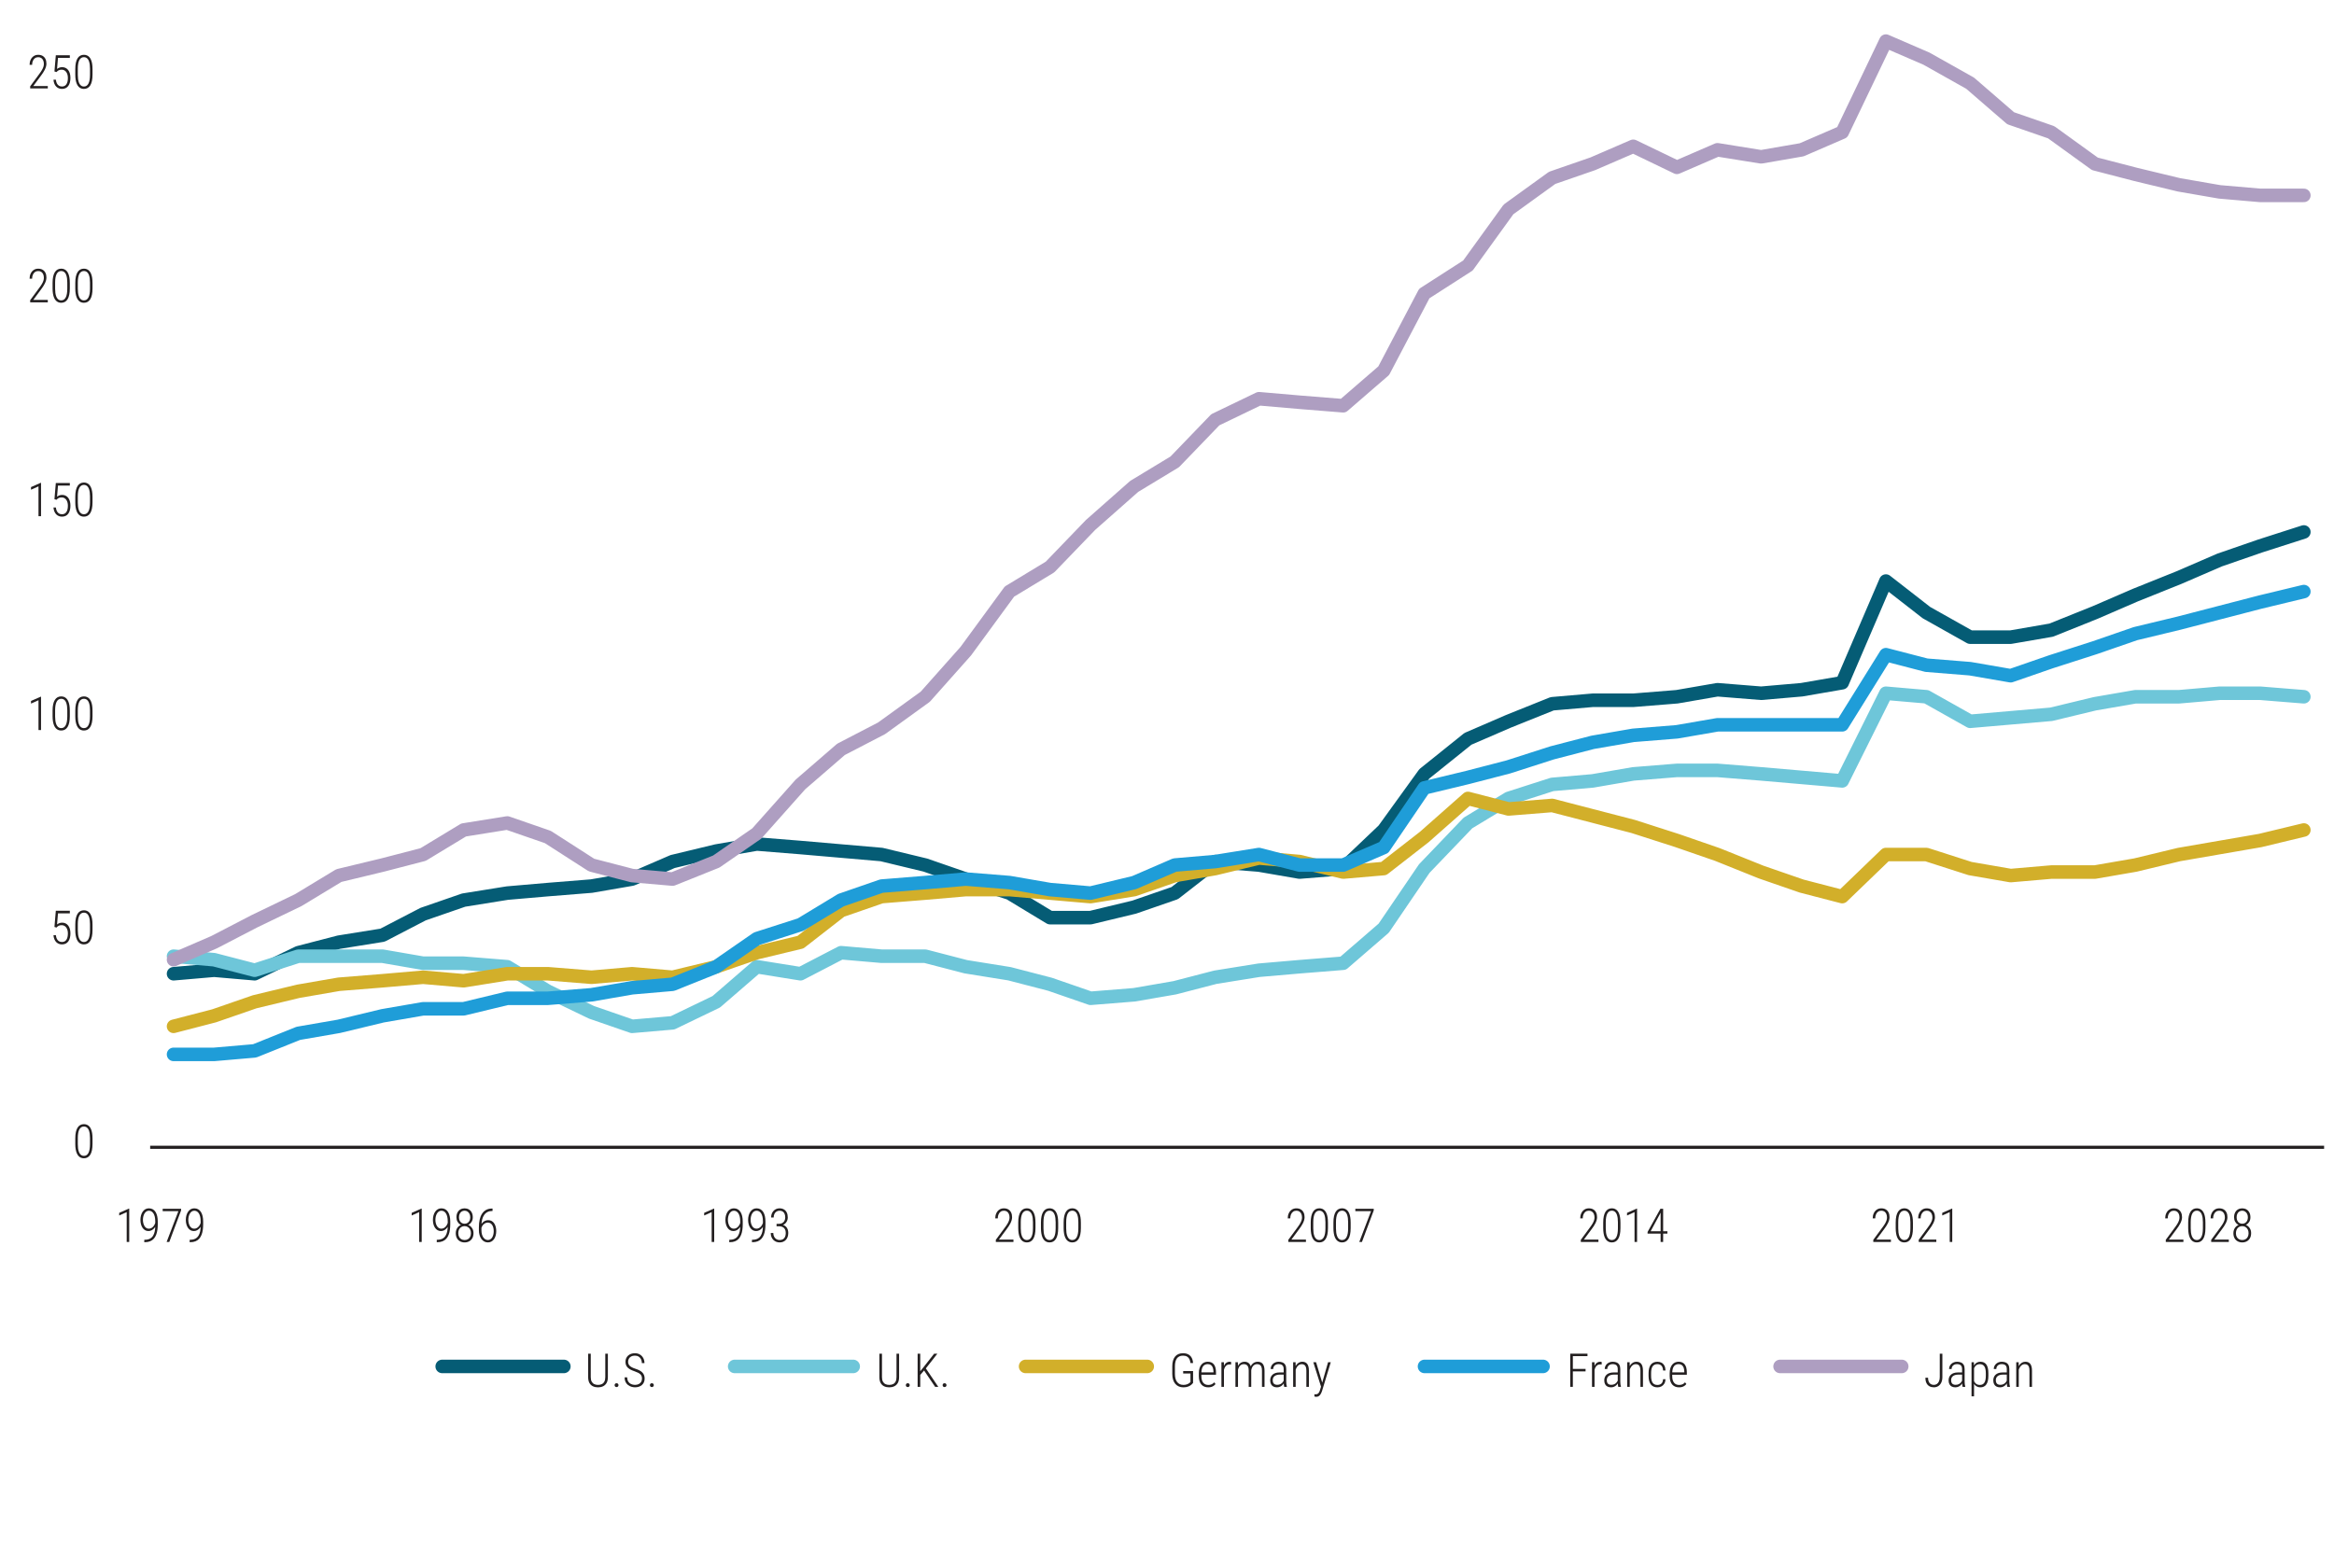 <?xml version="1.0" encoding="UTF-8"?> <svg xmlns="http://www.w3.org/2000/svg" id="Layer_1" width="10.417in" height="7in" version="1.1" viewBox="0 0 750 504"><line x1="48.242" y1="368.784" x2="746.835" y2="368.784" fill="none" stroke="#231f20" stroke-miterlimit="10"></line><polyline points="55.759 312.997 68.789 311.87 81.818 312.997 95.85 306.235 108.88 302.854 122.912 300.6 135.942 293.838 148.971 289.33 163.003 287.076 176.033 285.949 190.065 284.822 203.095 282.568 216.125 276.933 230.157 273.552 243.186 271.298 257.218 272.425 270.248 273.552 283.278 274.679 297.31 278.06 310.339 282.568 324.371 287.076 337.401 294.965 350.431 294.965 364.463 291.584 377.492 287.076 390.522 276.933 404.554 278.06 417.584 280.314 431.616 279.187 444.646 266.79 457.675 248.758 471.707 237.488 484.737 231.853 498.769 226.218 511.799 225.091 524.828 225.091 538.86 223.964 551.89 221.71 565.922 222.837 578.952 221.71 591.981 219.456 606.013 186.773 619.043 196.916 633.075 204.805 646.105 204.805 659.135 202.551 673.167 196.916 686.196 191.281 700.228 185.646 713.258 180.011 726.288 175.503 740.32 170.995" fill="none" stroke="#055c75" stroke-linecap="round" stroke-linejoin="round" stroke-width="4.352"></polyline><polyline points="55.759 307.362 68.789 308.489 81.818 311.87 95.85 307.362 108.88 307.362 122.912 307.362 135.942 309.616 148.971 309.616 163.003 310.743 176.033 318.632 190.065 325.395 203.095 329.903 216.125 328.776 230.157 322.014 243.186 310.743 257.218 312.997 270.248 306.235 283.278 307.362 297.31 307.362 310.339 310.743 324.371 312.997 337.401 316.378 350.431 320.887 364.463 319.76 377.492 317.505 390.522 314.124 404.554 311.87 417.584 310.743 431.616 309.616 444.646 298.346 457.675 279.187 471.707 264.536 484.737 256.647 498.769 252.139 511.799 251.012 524.828 248.758 538.86 247.631 551.89 247.631 565.922 248.758 578.952 249.885 591.981 251.012 606.013 222.837 619.043 223.964 633.075 231.853 646.105 230.726 659.135 229.599 673.167 226.218 686.196 223.964 700.228 223.964 713.258 222.837 726.288 222.837 740.32 223.964" fill="none" stroke="#6ec6d9" stroke-linecap="round" stroke-linejoin="round" stroke-width="4.352"></polyline><polyline points="55.759 329.903 68.789 326.522 81.818 322.014 95.85 318.632 108.88 316.378 122.912 315.251 135.942 314.124 148.971 315.251 163.003 312.997 176.033 312.997 190.065 314.124 203.095 312.997 216.125 314.124 230.157 310.743 243.186 306.235 257.218 302.854 270.248 292.711 283.278 288.203 297.31 287.076 310.339 285.949 324.371 285.949 337.401 287.076 350.431 288.203 364.463 285.949 377.492 281.441 390.522 279.187 404.554 275.806 417.584 276.933 431.616 280.314 444.646 279.187 457.675 269.044 471.707 256.647 484.737 260.028 498.769 258.901 511.799 262.282 524.828 265.663 538.86 270.171 551.89 274.679 565.922 280.314 578.952 284.822 591.981 288.203 606.013 274.679 619.043 274.679 633.075 279.187 646.105 281.441 659.135 280.314 673.167 280.314 686.196 278.06 700.228 274.679 713.258 272.425 726.288 270.171 740.32 266.79" fill="none" stroke="#d2af2a" stroke-linecap="round" stroke-linejoin="round" stroke-width="4.352"></polyline><polyline points="55.759 338.919 68.789 338.919 81.818 337.792 95.85 332.157 108.88 329.903 122.912 326.522 135.942 324.268 148.971 324.268 163.003 320.887 176.033 320.887 190.065 319.76 203.095 317.505 216.125 316.378 230.157 310.743 243.186 301.727 257.218 297.219 270.248 289.33 283.278 284.822 297.31 283.695 310.339 282.568 324.371 283.695 337.401 285.949 350.431 287.076 364.463 283.695 377.492 278.06 390.522 276.933 404.554 274.679 417.584 278.06 431.616 278.06 444.646 272.425 457.675 253.266 471.707 249.885 484.737 246.504 498.769 241.996 511.799 238.615 524.828 236.361 538.86 235.234 551.89 232.98 565.922 232.98 578.952 232.98 591.981 232.98 606.013 210.44 619.043 213.821 633.075 214.948 646.105 217.202 659.135 212.694 673.167 208.186 686.196 203.678 700.228 200.297 713.258 196.916 726.288 193.535 740.32 190.154" fill="none" stroke="#1f9dd8" stroke-linecap="round" stroke-linejoin="round" stroke-width="4.352"></polyline><polyline points="55.759 308.489 68.789 302.854 81.818 296.092 95.85 289.33 108.88 281.441 122.912 278.06 135.942 274.679 148.971 266.79 163.003 264.536 176.033 269.044 190.065 278.06 203.095 281.441 216.125 282.568 230.157 276.933 243.186 267.917 257.218 252.139 270.248 240.869 283.278 234.107 297.31 223.964 310.339 209.313 324.371 190.154 337.401 182.265 350.431 168.741 364.463 156.344 377.492 148.455 390.522 134.931 404.554 128.169 417.584 129.296 431.616 130.423 444.646 119.153 457.675 94.359 471.707 85.343 484.737 67.311 498.769 57.168 511.799 52.66 524.828 47.025 538.86 53.787 551.89 48.152 565.922 50.406 578.952 48.152 591.981 42.517 606.013 13.215 619.043 18.85 633.075 26.739 646.105 38.009 659.135 42.517 673.167 52.66 686.196 56.041 700.228 59.422 713.258 61.676 726.288 62.803 740.32 62.803" fill="none" stroke="#ae9ec1" stroke-linecap="round" stroke-linejoin="round" stroke-width="4.352"></polyline><path d="M29.717,365.917v1.787c0,.791-.062,1.477-.187,2.055-.125.579-.306,1.057-.542,1.432-.237.377-.526.657-.868.843s-.73.278-1.165.278c-.342,0-.656-.059-.944-.176s-.546-.297-.772-.538c-.228-.242-.419-.546-.575-.912s-.276-.796-.358-1.289c-.084-.493-.125-1.057-.125-1.692v-1.787c0-.791.063-1.472.19-2.043s.31-1.044.55-1.417c.238-.374.529-.652.871-.835.342-.184.728-.275,1.157-.275.347,0,.664.059.952.176s.544.295.77.531c.224.237.414.536.57.897s.275.787.355,1.278c.081.49.121,1.054.121,1.688ZM28.905,367.814v-2.015c0-.482-.027-.921-.081-1.314-.054-.393-.132-.737-.234-1.032-.103-.296-.233-.543-.392-.743-.159-.2-.342-.351-.55-.451-.207-.1-.44-.15-.699-.15-.322,0-.605.079-.85.234-.244.157-.448.39-.611.7-.164.31-.287.695-.37,1.157-.083.461-.125.995-.125,1.6v2.015c0,.479.027.914.081,1.308.054.393.133.739.238,1.04.104.3.237.554.399.762.16.207.344.362.549.465s.437.153.695.153c.327,0,.613-.081.857-.245.244-.163.447-.403.607-.722.162-.316.282-.706.363-1.168.08-.461.121-.992.121-1.593Z" fill="#231f20"></path><g><path d="M18.137,298.153l-.651-.198.439-5.2h4.505v.828h-3.809l-.301,3.574c.151-.137.371-.268.659-.393.288-.124.615-.187.981-.187.405,0,.771.078,1.095.234.325.156.604.384.839.681.234.299.414.661.538,1.088.125.428.187.907.187,1.439,0,.513-.054.984-.16,1.414-.108.43-.271.804-.491,1.124-.22.319-.501.567-.843.743s-.746.264-1.215.264c-.357,0-.691-.06-1.004-.18-.312-.119-.592-.303-.839-.549-.246-.247-.448-.556-.604-.927s-.254-.803-.293-1.296h.777c.048.474.157.872.325,1.197.169.324.39.57.663.736s.598.248.975.248c.307,0,.579-.06.816-.179.236-.12.436-.299.597-.538s.282-.53.362-.872c.081-.342.121-.732.121-1.172,0-.376-.044-.724-.132-1.044-.088-.319-.218-.599-.388-.838-.172-.239-.38-.427-.627-.561-.246-.135-.531-.201-.854-.201-.42,0-.75.068-.992.205-.241.137-.468.322-.678.557Z" fill="#231f20"></path><path d="M29.717,297.171v1.787c0,.791-.062,1.477-.187,2.055-.125.579-.306,1.057-.542,1.432-.237.377-.526.657-.868.843s-.73.278-1.165.278c-.342,0-.656-.059-.944-.176s-.546-.297-.772-.538c-.228-.242-.419-.546-.575-.912s-.276-.796-.358-1.289c-.084-.493-.125-1.057-.125-1.692v-1.787c0-.791.063-1.472.19-2.043s.31-1.044.55-1.417c.238-.374.529-.652.871-.835.342-.184.728-.275,1.157-.275.347,0,.664.059.952.176s.544.295.77.531c.224.237.414.536.57.897s.275.787.355,1.278c.081.49.121,1.054.121,1.688ZM28.905,299.068v-2.015c0-.482-.027-.921-.081-1.314-.054-.393-.132-.737-.234-1.032-.103-.296-.233-.543-.392-.743-.159-.2-.342-.351-.55-.451-.207-.1-.44-.15-.699-.15-.322,0-.605.079-.85.234-.244.157-.448.39-.611.7-.164.31-.287.695-.37,1.157-.083.461-.125.995-.125,1.6v2.015c0,.479.027.914.081,1.308.054.393.133.739.238,1.04.104.3.237.554.399.762.16.207.344.362.549.465s.437.153.695.153c.327,0,.613-.081.857-.245.244-.163.447-.403.607-.722.162-.316.282-.706.363-1.168.08-.461.121-.992.121-1.593Z" fill="#231f20"></path></g><g><path d="M13.172,223.955v10.715h-.813v-9.588l-2.409,1.077v-.843l3.083-1.361h.14Z" fill="#231f20"></path><path d="M22.422,228.422v1.787c0,.791-.062,1.477-.187,2.055-.125.579-.306,1.057-.542,1.432-.237.377-.526.657-.868.843s-.73.278-1.165.278c-.342,0-.656-.059-.944-.176s-.546-.297-.772-.538c-.228-.242-.419-.546-.575-.912s-.276-.796-.358-1.289c-.084-.493-.125-1.057-.125-1.692v-1.787c0-.791.063-1.472.19-2.043s.31-1.044.55-1.417c.238-.374.529-.652.871-.835.342-.184.728-.275,1.157-.275.347,0,.664.059.952.176s.544.295.77.531c.224.237.414.536.57.897s.275.787.355,1.278c.081.49.121,1.054.121,1.688ZM21.61,230.319v-2.015c0-.482-.027-.921-.081-1.314-.054-.393-.132-.737-.234-1.032-.103-.296-.233-.543-.392-.743-.159-.2-.342-.351-.55-.451-.207-.1-.44-.15-.699-.15-.322,0-.605.079-.85.234-.244.157-.448.39-.611.7-.164.31-.287.695-.37,1.157-.083.461-.125.995-.125,1.6v2.015c0,.479.027.914.081,1.308.054.393.133.739.238,1.04.104.3.237.554.399.762.16.207.344.362.549.465s.437.153.695.153c.327,0,.613-.081.857-.245.244-.163.447-.403.607-.722.162-.316.282-.706.363-1.168.08-.461.121-.992.121-1.593Z" fill="#231f20"></path><path d="M29.717,228.422v1.787c0,.791-.062,1.477-.187,2.055-.125.579-.306,1.057-.542,1.432-.237.377-.526.657-.868.843s-.73.278-1.165.278c-.342,0-.656-.059-.944-.176s-.546-.297-.772-.538c-.228-.242-.419-.546-.575-.912s-.276-.796-.358-1.289c-.084-.493-.125-1.057-.125-1.692v-1.787c0-.791.063-1.472.19-2.043s.31-1.044.55-1.417c.238-.374.529-.652.871-.835.342-.184.728-.275,1.157-.275.347,0,.664.059.952.176s.544.295.77.531c.224.237.414.536.57.897s.275.787.355,1.278c.081.49.121,1.054.121,1.688ZM28.905,230.319v-2.015c0-.482-.027-.921-.081-1.314-.054-.393-.132-.737-.234-1.032-.103-.296-.233-.543-.392-.743-.159-.2-.342-.351-.55-.451-.207-.1-.44-.15-.699-.15-.322,0-.605.079-.85.234-.244.157-.448.39-.611.7-.164.31-.287.695-.37,1.157-.083.461-.125.995-.125,1.6v2.015c0,.479.027.914.081,1.308.054.393.133.739.238,1.04.104.3.237.554.399.762.16.207.344.362.549.465s.437.153.695.153c.327,0,.613-.081.857-.245.244-.163.447-.403.607-.722.162-.316.282-.706.363-1.168.08-.461.121-.992.121-1.593Z" fill="#231f20"></path></g><g><path d="M13.172,155.208v10.715h-.813v-9.588l-2.409,1.077v-.843l3.083-1.361h.14Z" fill="#231f20"></path><path d="M18.137,160.657l-.651-.198.439-5.2h4.505v.828h-3.809l-.301,3.574c.151-.137.371-.268.659-.393.288-.124.615-.187.981-.187.405,0,.771.078,1.095.234.325.156.604.384.839.681.234.299.414.661.538,1.088.125.428.187.907.187,1.439,0,.513-.054.984-.16,1.414-.108.43-.271.804-.491,1.124-.22.319-.501.567-.843.743s-.746.264-1.215.264c-.357,0-.691-.06-1.004-.18-.312-.119-.592-.303-.839-.549-.246-.247-.448-.556-.604-.927s-.254-.803-.293-1.296h.777c.048.474.157.872.325,1.197.169.324.39.57.663.736s.598.248.975.248c.307,0,.579-.06.816-.179.236-.12.436-.299.597-.538s.282-.53.362-.872c.081-.342.121-.732.121-1.172,0-.376-.044-.724-.132-1.044-.088-.319-.218-.599-.388-.838-.172-.239-.38-.427-.627-.561-.246-.135-.531-.201-.854-.201-.42,0-.75.068-.992.205-.241.137-.468.322-.678.557Z" fill="#231f20"></path><path d="M29.717,159.675v1.787c0,.791-.062,1.477-.187,2.055-.125.579-.306,1.057-.542,1.432-.237.377-.526.657-.868.843s-.73.278-1.165.278c-.342,0-.656-.059-.944-.176s-.546-.297-.772-.538c-.228-.242-.419-.546-.575-.912s-.276-.796-.358-1.289c-.084-.493-.125-1.057-.125-1.692v-1.787c0-.791.063-1.472.19-2.043s.31-1.044.55-1.417c.238-.374.529-.652.871-.835.342-.184.728-.275,1.157-.275.347,0,.664.059.952.176s.544.295.77.531c.224.237.414.536.57.897s.275.787.355,1.278c.081.49.121,1.054.121,1.688ZM28.905,161.572v-2.015c0-.482-.027-.921-.081-1.314-.054-.393-.132-.737-.234-1.032-.103-.296-.233-.543-.392-.743-.159-.2-.342-.351-.55-.451-.207-.1-.44-.15-.699-.15-.322,0-.605.079-.85.234-.244.157-.448.39-.611.7-.164.31-.287.695-.37,1.157-.083.461-.125.995-.125,1.6v2.015c0,.479.027.914.081,1.308.054.393.133.739.238,1.04.104.3.237.554.399.762.16.207.344.362.549.465s.437.153.695.153c.327,0,.613-.081.857-.245.244-.163.447-.403.607-.722.162-.316.282-.706.363-1.168.08-.461.121-.992.121-1.593Z" fill="#231f20"></path></g><g><path d="M15.347,96.406v.77h-5.661v-.688l2.93-3.97c.365-.488.656-.92.871-1.297.215-.375.368-.716.461-1.021.093-.305.14-.604.14-.896,0-.426-.069-.801-.209-1.129-.139-.326-.343-.583-.611-.769s-.599-.278-.989-.278c-.41,0-.762.106-1.055.318-.293.213-.519.503-.677.872-.159.368-.238.792-.238,1.271h-.813c0-.591.11-1.129.33-1.615.22-.485.537-.875.952-1.168s.915-.439,1.501-.439c.543,0,1.01.113,1.403.341.393.227.695.554.908.981.212.427.318.938.318,1.534,0,.317-.048.639-.143.963-.096.325-.225.651-.389.978-.163.328-.351.648-.56.964-.211.314-.431.626-.66.934l-2.482,3.347h4.673Z" fill="#231f20"></path><path d="M22.422,90.928v1.787c0,.791-.062,1.477-.187,2.055-.125.579-.306,1.057-.542,1.432-.237.377-.526.657-.868.843s-.73.278-1.165.278c-.342,0-.656-.059-.944-.176s-.546-.297-.772-.538c-.228-.242-.419-.546-.575-.912s-.276-.796-.358-1.289c-.084-.493-.125-1.057-.125-1.692v-1.787c0-.791.063-1.472.19-2.043s.31-1.044.55-1.417c.238-.374.529-.652.871-.835.342-.184.728-.275,1.157-.275.347,0,.664.059.952.176s.544.295.77.531c.224.237.414.536.57.897s.275.787.355,1.278c.081.49.121,1.054.121,1.688ZM21.61,92.825v-2.015c0-.482-.027-.921-.081-1.314-.054-.393-.132-.737-.234-1.032-.103-.296-.233-.543-.392-.743-.159-.2-.342-.351-.55-.451-.207-.1-.44-.15-.699-.15-.322,0-.605.079-.85.234-.244.157-.448.39-.611.7-.164.31-.287.695-.37,1.157-.083.461-.125.995-.125,1.6v2.015c0,.479.027.914.081,1.308.054.393.133.739.238,1.04.104.3.237.554.399.762.16.207.344.362.549.465s.437.153.695.153c.327,0,.613-.081.857-.245.244-.163.447-.403.607-.722.162-.316.282-.706.363-1.168.08-.461.121-.992.121-1.593Z" fill="#231f20"></path><path d="M29.717,90.928v1.787c0,.791-.062,1.477-.187,2.055-.125.579-.306,1.057-.542,1.432-.237.377-.526.657-.868.843s-.73.278-1.165.278c-.342,0-.656-.059-.944-.176s-.546-.297-.772-.538c-.228-.242-.419-.546-.575-.912s-.276-.796-.358-1.289c-.084-.493-.125-1.057-.125-1.692v-1.787c0-.791.063-1.472.19-2.043s.31-1.044.55-1.417c.238-.374.529-.652.871-.835.342-.184.728-.275,1.157-.275.347,0,.664.059.952.176s.544.295.77.531c.224.237.414.536.57.897s.275.787.355,1.278c.081.49.121,1.054.121,1.688ZM28.905,92.825v-2.015c0-.482-.027-.921-.081-1.314-.054-.393-.132-.737-.234-1.032-.103-.296-.233-.543-.392-.743-.159-.2-.342-.351-.55-.451-.207-.1-.44-.15-.699-.15-.322,0-.605.079-.85.234-.244.157-.448.39-.611.7-.164.31-.287.695-.37,1.157-.083.461-.125.995-.125,1.6v2.015c0,.479.027.914.081,1.308.054.393.133.739.238,1.04.104.3.237.554.399.762.16.207.344.362.549.465s.437.153.695.153c.327,0,.613-.081.857-.245.244-.163.447-.403.607-.722.162-.316.282-.706.363-1.168.08-.461.121-.992.121-1.593Z" fill="#231f20"></path></g><g><path d="M15.347,27.661v.77h-5.661v-.688l2.93-3.97c.365-.488.656-.92.871-1.297.215-.375.368-.716.461-1.021.093-.305.14-.604.14-.896,0-.426-.069-.801-.209-1.129-.139-.326-.343-.583-.611-.769s-.599-.278-.989-.278c-.41,0-.762.106-1.055.318-.293.213-.519.503-.677.872-.159.368-.238.792-.238,1.271h-.813c0-.591.11-1.129.33-1.615.22-.485.537-.875.952-1.168s.915-.439,1.501-.439c.543,0,1.01.113,1.403.341.393.227.695.554.908.981.212.427.318.938.318,1.534,0,.317-.048.639-.143.963-.096.325-.225.651-.389.978-.163.328-.351.648-.56.964-.211.314-.431.626-.66.934l-2.482,3.347h4.673Z" fill="#231f20"></path><path d="M18.137,23.165l-.651-.198.439-5.2h4.505v.828h-3.809l-.301,3.574c.151-.137.371-.268.659-.393.288-.124.615-.187.981-.187.405,0,.771.078,1.095.234.325.156.604.384.839.681.234.299.414.661.538,1.088.125.428.187.907.187,1.439,0,.513-.054.984-.16,1.414-.108.43-.271.804-.491,1.124-.22.319-.501.567-.843.743s-.746.264-1.215.264c-.357,0-.691-.06-1.004-.18-.312-.119-.592-.303-.839-.549-.246-.247-.448-.556-.604-.927s-.254-.803-.293-1.296h.777c.048.474.157.872.325,1.197.169.324.39.57.663.736s.598.248.975.248c.307,0,.579-.06.816-.179.236-.12.436-.299.597-.538s.282-.53.362-.872c.081-.342.121-.732.121-1.172,0-.376-.044-.724-.132-1.044-.088-.319-.218-.599-.388-.838-.172-.239-.38-.427-.627-.561-.246-.135-.531-.201-.854-.201-.42,0-.75.068-.992.205-.241.137-.468.322-.678.557Z" fill="#231f20"></path><path d="M29.717,22.183v1.787c0,.791-.062,1.477-.187,2.055-.125.579-.306,1.057-.542,1.432-.237.377-.526.657-.868.843s-.73.278-1.165.278c-.342,0-.656-.059-.944-.176s-.546-.297-.772-.538c-.228-.242-.419-.546-.575-.912s-.276-.796-.358-1.289c-.084-.493-.125-1.057-.125-1.692v-1.787c0-.791.063-1.472.19-2.043s.31-1.044.55-1.417c.238-.374.529-.652.871-.835.342-.184.728-.275,1.157-.275.347,0,.664.059.952.176s.544.295.77.531c.224.237.414.536.57.897s.275.787.355,1.278c.081.49.121,1.054.121,1.688ZM28.905,24.08v-2.015c0-.482-.027-.921-.081-1.314-.054-.393-.132-.737-.234-1.032-.103-.296-.233-.543-.392-.743-.159-.2-.342-.351-.55-.451-.207-.1-.44-.15-.699-.15-.322,0-.605.079-.85.234-.244.157-.448.39-.611.7-.164.31-.287.695-.37,1.157-.083.461-.125.995-.125,1.6v2.015c0,.479.027.914.081,1.308.054.393.133.739.238,1.04.104.3.237.554.399.762.16.207.344.362.549.465s.437.153.695.153c.327,0,.613-.081.857-.245.244-.163.447-.403.607-.722.162-.316.282-.706.363-1.168.08-.461.121-.992.121-1.593Z" fill="#231f20"></path></g><g><path d="M41.513,388.5v10.715h-.813v-9.588l-2.409,1.077v-.843l3.083-1.361h.14Z" fill="#231f20"></path><path d="M46.361,398.504h.146c.649,0,1.191-.11,1.627-.333.434-.222.778-.535,1.032-.94s.436-.878.546-1.418c.109-.539.164-1.121.164-1.746v-1.494c0-.557-.05-1.048-.149-1.473-.101-.425-.242-.78-.425-1.065-.184-.286-.398-.501-.645-.645-.247-.145-.517-.216-.81-.216-.303,0-.574.078-.813.234s-.441.371-.607.645-.293.586-.381.938-.132.723-.132,1.113c0,.356.041.705.124,1.047s.203.647.359.916.352.481.586.641c.234.158.506.238.812.238.332,0,.632-.08.897-.238.267-.159.496-.367.688-.627.193-.258.342-.536.447-.834.104-.298.162-.591.172-.879l.402-.008c0,.444-.068.869-.205,1.274s-.328.763-.574,1.073c-.247.31-.535.554-.864.732-.33.178-.688.268-1.073.268-.425,0-.797-.1-1.117-.297-.319-.198-.588-.464-.806-.799-.217-.334-.38-.716-.487-1.146-.107-.429-.16-.873-.16-1.332,0-.514.061-.993.183-1.439.122-.447.299-.843.531-1.187.231-.345.517-.614.853-.81.338-.195.721-.293,1.15-.293.488,0,.912.105,1.271.314.359.211.655.506.89.887s.409.83.524,1.348c.114.518.172,1.087.172,1.707v.834c0,.626-.039,1.228-.117,1.806-.078.579-.21,1.111-.396,1.597-.186.486-.438.908-.758,1.268-.32.358-.72.636-1.197.831-.479.195-1.051.293-1.715.293h-.153l.007-.784Z" fill="#231f20"></path><path d="M58.183,388.551v.513l-3.795,10.151h-.856l3.779-9.902h-5.046v-.762h5.918Z" fill="#231f20"></path><path d="M60.95,398.504h.146c.649,0,1.191-.11,1.627-.333.434-.222.778-.535,1.032-.94s.436-.878.546-1.418c.109-.539.164-1.121.164-1.746v-1.494c0-.557-.05-1.048-.149-1.473-.101-.425-.242-.78-.425-1.065-.184-.286-.398-.501-.645-.645-.247-.145-.517-.216-.81-.216-.303,0-.574.078-.813.234s-.441.371-.607.645-.293.586-.381.938-.132.723-.132,1.113c0,.356.041.705.124,1.047s.203.647.359.916.352.481.586.641c.234.158.506.238.812.238.332,0,.632-.08.897-.238.267-.159.496-.367.688-.627.193-.258.342-.536.447-.834.104-.298.162-.591.172-.879l.402-.008c0,.444-.068.869-.205,1.274s-.328.763-.574,1.073c-.247.31-.535.554-.864.732-.33.178-.688.268-1.073.268-.425,0-.797-.1-1.117-.297-.319-.198-.588-.464-.806-.799-.217-.334-.38-.716-.487-1.146-.107-.429-.16-.873-.16-1.332,0-.514.061-.993.183-1.439.122-.447.299-.843.531-1.187.231-.345.517-.614.853-.81.338-.195.721-.293,1.15-.293.488,0,.912.105,1.271.314.359.211.655.506.89.887s.409.83.524,1.348c.114.518.172,1.087.172,1.707v.834c0,.626-.039,1.228-.117,1.806-.078.579-.21,1.111-.396,1.597-.186.486-.438.908-.758,1.268-.32.358-.72.636-1.197.831-.479.195-1.051.293-1.715.293h-.153l.007-.784Z" fill="#231f20"></path></g><g><path d="M135.503,388.5v10.715h-.813v-9.588l-2.409,1.077v-.843l3.083-1.361h.14Z" fill="#231f20"></path><path d="M140.351,398.504h.146c.649,0,1.191-.11,1.627-.333.434-.222.778-.535,1.032-.94s.436-.878.546-1.418c.109-.539.164-1.121.164-1.746v-1.494c0-.557-.05-1.048-.149-1.473-.101-.425-.242-.78-.425-1.065-.184-.286-.398-.501-.645-.645-.247-.145-.517-.216-.81-.216-.303,0-.574.078-.813.234s-.441.371-.607.645-.293.586-.381.938-.132.723-.132,1.113c0,.356.041.705.124,1.047s.203.647.359.916.352.481.586.641c.234.158.506.238.812.238.332,0,.632-.08.897-.238.267-.159.496-.367.688-.627.193-.258.342-.536.447-.834.104-.298.162-.591.172-.879l.402-.008c0,.444-.068.869-.205,1.274s-.328.763-.574,1.073c-.247.31-.535.554-.864.732-.33.178-.688.268-1.073.268-.425,0-.797-.1-1.117-.297-.319-.198-.588-.464-.806-.799-.217-.334-.38-.716-.487-1.146-.107-.429-.16-.873-.16-1.332,0-.514.061-.993.183-1.439.122-.447.299-.843.531-1.187.231-.345.517-.614.853-.81.338-.195.721-.293,1.15-.293.488,0,.912.105,1.271.314.359.211.655.506.89.887s.409.83.524,1.348c.114.518.172,1.087.172,1.707v.834c0,.626-.039,1.228-.117,1.806-.078.579-.21,1.111-.396,1.597-.186.486-.438.908-.758,1.268-.32.358-.72.636-1.197.831-.479.195-1.051.293-1.715.293h-.153l.007-.784Z" fill="#231f20"></path><path d="M152.144,396.373c0,.649-.128,1.195-.381,1.637-.255.442-.597.778-1.025,1.008-.431.229-.911.344-1.443.344-.537,0-1.021-.115-1.454-.344-.432-.229-.772-.565-1.021-1.008-.249-.441-.374-.987-.374-1.637,0-.42.071-.805.213-1.153.142-.35.338-.65.59-.905.251-.253.55-.452.896-.597.347-.144.726-.216,1.136-.216.542,0,1.029.125,1.461.373.433.25.774.588,1.025,1.015.252.428.378.922.378,1.483ZM151.916,391.297c0,.523-.116.987-.348,1.393-.232.405-.546.724-.941.955-.396.232-.843.348-1.341.348-.503,0-.951-.115-1.348-.348-.395-.231-.706-.55-.934-.955-.227-.405-.34-.869-.34-1.393,0-.619.114-1.145.344-1.574s.541-.757.934-.981c.394-.225.839-.337,1.337-.337.503,0,.952.112,1.348.337s.709.552.941.981c.231.43.348.955.348,1.574ZM151.324,396.388c0-.454-.09-.851-.268-1.19-.179-.339-.422-.603-.729-.791-.309-.188-.657-.281-1.048-.281-.396,0-.746.094-1.051.281-.306.188-.544.452-.714.791-.172.34-.257.736-.257,1.19,0,.464.087.86.26,1.19.174.329.413.581.718.754.306.174.658.26,1.059.26s.752-.086,1.055-.26c.303-.173.541-.425.714-.754.174-.33.261-.727.261-1.19ZM151.103,391.29c0-.415-.079-.781-.237-1.099-.159-.317-.376-.567-.652-.751-.275-.183-.587-.274-.934-.274s-.655.086-.927.256c-.271.172-.483.416-.637.732-.154.318-.23.696-.23,1.136,0,.42.075.785.227,1.095.151.311.363.55.637.718.273.169.586.253.938.253s.664-.084.938-.253c.273-.168.488-.407.645-.718.156-.31.234-.675.234-1.095Z" fill="#231f20"></path><path d="M158.163,388.471h.104v.783h-.104c-.576,0-1.08.109-1.512.33-.433.219-.793.535-1.08.948-.289.412-.506.909-.652,1.49s-.22,1.23-.22,1.948v1.479c0,.493.053.933.157,1.318.105.386.255.717.451.992.194.276.417.483.666.623.249.139.515.208.799.208.293,0,.555-.072.787-.219.231-.146.428-.35.59-.608.16-.259.284-.562.369-.908.086-.347.129-.715.129-1.106,0-.375-.04-.729-.117-1.062-.079-.332-.196-.626-.352-.883-.157-.256-.354-.458-.594-.604s-.52-.219-.842-.219c-.357,0-.696.102-1.019.307s-.582.478-.78.817c-.197.339-.307.712-.326,1.116l-.453-.014c.038-.469.134-.887.285-1.253s.347-.679.586-.938.515-.458.828-.597c.312-.14.648-.209,1.01-.209.435,0,.813.093,1.136.278s.59.442.802.769c.213.328.372.701.48,1.121.106.42.16.864.16,1.333,0,.513-.06.99-.179,1.432-.12.442-.296.829-.527,1.161-.232.332-.515.591-.847.776s-.708.278-1.127.278c-.455,0-.86-.104-1.217-.312-.356-.207-.66-.493-.911-.856-.252-.364-.442-.781-.571-1.253-.13-.471-.194-.973-.194-1.505v-.93c0-.903.083-1.726.249-2.465.166-.74.422-1.376.77-1.908.346-.532.789-.942,1.329-1.23.539-.288,1.185-.432,1.937-.432Z" fill="#231f20"></path></g><g><path d="M229.493,388.5v10.715h-.813v-9.588l-2.409,1.077v-.843l3.083-1.361h.14Z" fill="#231f20"></path><path d="M234.341,398.504h.146c.649,0,1.191-.11,1.627-.333.434-.222.778-.535,1.032-.94s.436-.878.546-1.418c.109-.539.164-1.121.164-1.746v-1.494c0-.557-.05-1.048-.149-1.473-.101-.425-.242-.78-.425-1.065-.184-.286-.398-.501-.645-.645-.247-.145-.517-.216-.81-.216-.303,0-.574.078-.813.234s-.441.371-.607.645-.293.586-.381.938-.132.723-.132,1.113c0,.356.041.705.124,1.047s.203.647.359.916.352.481.586.641c.234.158.506.238.812.238.332,0,.632-.08.897-.238.267-.159.496-.367.688-.627.193-.258.342-.536.447-.834.104-.298.162-.591.172-.879l.402-.008c0,.444-.068.869-.205,1.274s-.328.763-.574,1.073c-.247.31-.535.554-.864.732-.33.178-.688.268-1.073.268-.425,0-.797-.1-1.117-.297-.319-.198-.588-.464-.806-.799-.217-.334-.38-.716-.487-1.146-.107-.429-.16-.873-.16-1.332,0-.514.061-.993.183-1.439.122-.447.299-.843.531-1.187.231-.345.517-.614.853-.81.338-.195.721-.293,1.15-.293.488,0,.912.105,1.271.314.359.211.655.506.89.887s.409.83.524,1.348c.114.518.172,1.087.172,1.707v.834c0,.626-.039,1.228-.117,1.806-.078.579-.21,1.111-.396,1.597-.186.486-.438.908-.758,1.268-.32.358-.72.636-1.197.831-.479.195-1.051.293-1.715.293h-.153l.007-.784Z" fill="#231f20"></path><path d="M241.636,398.504h.146c.649,0,1.191-.11,1.627-.333.434-.222.778-.535,1.032-.94s.436-.878.546-1.418c.109-.539.164-1.121.164-1.746v-1.494c0-.557-.05-1.048-.149-1.473-.101-.425-.242-.78-.425-1.065-.184-.286-.398-.501-.645-.645-.247-.145-.517-.216-.81-.216-.303,0-.574.078-.813.234s-.441.371-.607.645-.293.586-.381.938-.132.723-.132,1.113c0,.356.041.705.124,1.047s.203.647.359.916.352.481.586.641c.234.158.506.238.812.238.332,0,.632-.08.897-.238.267-.159.496-.367.688-.627.193-.258.342-.536.447-.834.104-.298.162-.591.172-.879l.402-.008c0,.444-.068.869-.205,1.274s-.328.763-.574,1.073c-.247.31-.535.554-.864.732-.33.178-.688.268-1.073.268-.425,0-.797-.1-1.117-.297-.319-.198-.588-.464-.806-.799-.217-.334-.38-.716-.487-1.146-.107-.429-.16-.873-.16-1.332,0-.514.061-.993.183-1.439.122-.447.299-.843.531-1.187.231-.345.517-.614.853-.81.338-.195.721-.293,1.15-.293.488,0,.912.105,1.271.314.359.211.655.506.89.887s.409.83.524,1.348c.114.518.172,1.087.172,1.707v.834c0,.626-.039,1.228-.117,1.806-.078.579-.21,1.111-.396,1.597-.186.486-.438.908-.758,1.268-.32.358-.72.636-1.197.831-.479.195-1.051.293-1.715.293h-.153l.007-.784Z" fill="#231f20"></path><path d="M249.533,394.161v-.601h.863c.522,0,.969.072,1.337.216.369.145.668.342.897.594.229.251.397.543.506.875.106.332.16.687.16,1.062,0,.489-.069.922-.208,1.301-.14.378-.333.698-.583.959-.248.262-.541.459-.879.594-.336.134-.703.201-1.098.201-.367,0-.721-.063-1.062-.19s-.648-.318-.919-.575c-.271-.256-.486-.573-.645-.952-.159-.378-.238-.818-.238-1.321h.82c0,.449.085.843.257,1.183.17.339.41.605.717.798.309.193.664.289,1.07.289.41,0,.762-.085,1.055-.256s.517-.426.674-.766c.155-.339.234-.75.234-1.234,0-.507-.094-.921-.279-1.241-.186-.319-.442-.555-.772-.706-.329-.151-.712-.228-1.146-.228h-.762ZM249.533,393.385h.762c.448,0,.823-.092,1.124-.274.3-.184.525-.431.677-.743s.228-.66.228-1.041c0-.424-.065-.799-.198-1.124-.131-.324-.33-.578-.597-.762-.266-.183-.606-.274-1.021-.274-.366,0-.692.088-.978.264-.286.176-.512.428-.678.754-.166.328-.249.716-.249,1.165h-.813c0-.576.117-1.085.352-1.527.234-.441.557-.788.967-1.04.41-.251.877-.377,1.399-.377.527,0,.989.115,1.384.344.396.23.702.564.92,1.004.217.439.326.975.326,1.604,0,.318-.058.632-.173.941-.114.311-.285.593-.513.846-.227.255-.513.46-.856.615-.345.157-.743.234-1.198.234h-.863v-.607Z" fill="#231f20"></path></g><g><path d="M325.659,398.445v.77h-5.661v-.688l2.93-3.97c.365-.488.656-.92.871-1.297.215-.375.368-.716.461-1.021.093-.305.14-.604.14-.896,0-.426-.069-.801-.209-1.129-.139-.326-.343-.583-.611-.769s-.599-.278-.989-.278c-.41,0-.762.106-1.055.318-.293.213-.519.503-.677.872-.159.368-.238.792-.238,1.271h-.813c0-.591.11-1.129.33-1.615.22-.485.537-.875.952-1.168s.915-.439,1.501-.439c.543,0,1.01.113,1.403.341.393.227.695.554.908.981.212.427.318.938.318,1.534,0,.317-.048.639-.143.963-.096.325-.225.651-.389.978-.163.328-.351.648-.56.964-.211.314-.431.626-.66.934l-2.482,3.347h4.673Z" fill="#231f20"></path><path d="M332.735,392.967v1.787c0,.791-.062,1.477-.187,2.055-.125.579-.306,1.057-.542,1.432-.237.377-.526.657-.868.843s-.73.278-1.165.278c-.342,0-.656-.059-.944-.176s-.546-.297-.772-.538c-.228-.242-.419-.546-.575-.912s-.276-.796-.358-1.289c-.084-.493-.125-1.057-.125-1.692v-1.787c0-.791.063-1.472.19-2.043s.31-1.044.55-1.417c.238-.374.529-.652.871-.835.342-.184.728-.275,1.157-.275.347,0,.664.059.952.176s.544.295.77.531c.224.237.414.536.57.897s.275.787.355,1.278c.081.49.121,1.054.121,1.688ZM331.922,394.864v-2.015c0-.482-.027-.921-.081-1.314-.054-.393-.132-.737-.234-1.032-.103-.296-.233-.543-.392-.743-.159-.2-.342-.351-.55-.451-.207-.1-.44-.15-.699-.15-.322,0-.605.079-.85.234-.244.157-.448.39-.611.7-.164.31-.287.695-.37,1.157-.083.461-.125.995-.125,1.6v2.015c0,.479.027.914.081,1.308.054.393.133.739.238,1.04.104.3.237.554.399.762.16.207.344.362.549.465s.437.153.695.153c.327,0,.613-.081.857-.245.244-.163.447-.403.607-.722.162-.316.282-.706.363-1.168.08-.461.121-.992.121-1.593Z" fill="#231f20"></path><path d="M340.03,392.967v1.787c0,.791-.062,1.477-.187,2.055-.125.579-.306,1.057-.542,1.432-.237.377-.526.657-.868.843s-.73.278-1.165.278c-.342,0-.656-.059-.944-.176s-.546-.297-.772-.538c-.228-.242-.419-.546-.575-.912s-.276-.796-.358-1.289c-.084-.493-.125-1.057-.125-1.692v-1.787c0-.791.063-1.472.19-2.043s.31-1.044.55-1.417c.238-.374.529-.652.871-.835.342-.184.728-.275,1.157-.275.347,0,.664.059.952.176s.544.295.77.531c.224.237.414.536.57.897s.275.787.355,1.278c.081.49.121,1.054.121,1.688ZM339.217,394.864v-2.015c0-.482-.027-.921-.081-1.314-.054-.393-.132-.737-.234-1.032-.103-.296-.233-.543-.392-.743-.159-.2-.342-.351-.55-.451-.207-.1-.44-.15-.699-.15-.322,0-.605.079-.85.234-.244.157-.448.39-.611.7-.164.31-.287.695-.37,1.157-.083.461-.125.995-.125,1.6v2.015c0,.479.027.914.081,1.308.054.393.133.739.238,1.04.104.3.237.554.399.762.16.207.344.362.549.465s.437.153.695.153c.327,0,.613-.081.857-.245.244-.163.447-.403.607-.722.162-.316.282-.706.363-1.168.08-.461.121-.992.121-1.593Z" fill="#231f20"></path><path d="M347.324,392.967v1.787c0,.791-.062,1.477-.187,2.055-.125.579-.306,1.057-.542,1.432-.237.377-.526.657-.868.843s-.73.278-1.165.278c-.342,0-.656-.059-.944-.176s-.546-.297-.772-.538c-.228-.242-.419-.546-.575-.912s-.276-.796-.358-1.289c-.084-.493-.125-1.057-.125-1.692v-1.787c0-.791.063-1.472.19-2.043s.31-1.044.55-1.417c.238-.374.529-.652.871-.835.342-.184.728-.275,1.157-.275.347,0,.664.059.952.176s.544.295.77.531c.224.237.414.536.57.897s.275.787.355,1.278c.081.49.121,1.054.121,1.688ZM346.512,394.864v-2.015c0-.482-.027-.921-.081-1.314-.054-.393-.132-.737-.234-1.032-.103-.296-.233-.543-.392-.743-.159-.2-.342-.351-.55-.451-.207-.1-.44-.15-.699-.15-.322,0-.605.079-.85.234-.244.157-.448.39-.611.7-.164.31-.287.695-.37,1.157-.083.461-.125.995-.125,1.6v2.015c0,.479.027.914.081,1.308.054.393.133.739.238,1.04.104.3.237.554.399.762.16.207.344.362.549.465s.437.153.695.153c.327,0,.613-.081.857-.245.244-.163.447-.403.607-.722.162-.316.282-.706.363-1.168.08-.461.121-.992.121-1.593Z" fill="#231f20"></path></g><g><path d="M419.649,398.445v.77h-5.661v-.688l2.93-3.97c.365-.488.656-.92.871-1.297.215-.375.368-.716.461-1.021.093-.305.14-.604.14-.896,0-.426-.069-.801-.209-1.129-.139-.326-.343-.583-.611-.769s-.599-.278-.989-.278c-.41,0-.762.106-1.055.318-.293.213-.519.503-.677.872-.159.368-.238.792-.238,1.271h-.813c0-.591.11-1.129.33-1.615.22-.485.537-.875.952-1.168s.915-.439,1.501-.439c.543,0,1.01.113,1.403.341.393.227.695.554.908.981.212.427.318.938.318,1.534,0,.317-.048.639-.143.963-.096.325-.225.651-.389.978-.163.328-.351.648-.56.964-.211.314-.431.626-.66.934l-2.482,3.347h4.673Z" fill="#231f20"></path><path d="M426.724,392.967v1.787c0,.791-.062,1.477-.187,2.055-.125.579-.306,1.057-.542,1.432-.237.377-.526.657-.868.843s-.73.278-1.165.278c-.342,0-.656-.059-.944-.176s-.546-.297-.772-.538c-.228-.242-.419-.546-.575-.912s-.276-.796-.358-1.289c-.084-.493-.125-1.057-.125-1.692v-1.787c0-.791.063-1.472.19-2.043s.31-1.044.55-1.417c.238-.374.529-.652.871-.835.342-.184.728-.275,1.157-.275.347,0,.664.059.952.176s.544.295.77.531c.224.237.414.536.57.897s.275.787.355,1.278c.081.49.121,1.054.121,1.688ZM425.911,394.864v-2.015c0-.482-.027-.921-.081-1.314-.054-.393-.132-.737-.234-1.032-.103-.296-.233-.543-.392-.743-.159-.2-.342-.351-.55-.451-.207-.1-.44-.15-.699-.15-.322,0-.605.079-.85.234-.244.157-.448.39-.611.7-.164.31-.287.695-.37,1.157-.083.461-.125.995-.125,1.6v2.015c0,.479.027.914.081,1.308.054.393.133.739.238,1.04.104.3.237.554.399.762.16.207.344.362.549.465s.437.153.695.153c.327,0,.613-.081.857-.245.244-.163.447-.403.607-.722.162-.316.282-.706.363-1.168.08-.461.121-.992.121-1.593Z" fill="#231f20"></path><path d="M434.019,392.967v1.787c0,.791-.062,1.477-.187,2.055-.125.579-.306,1.057-.542,1.432-.237.377-.526.657-.868.843s-.73.278-1.165.278c-.342,0-.656-.059-.944-.176s-.546-.297-.772-.538c-.228-.242-.419-.546-.575-.912s-.276-.796-.358-1.289c-.084-.493-.125-1.057-.125-1.692v-1.787c0-.791.063-1.472.19-2.043s.31-1.044.55-1.417c.238-.374.529-.652.871-.835.342-.184.728-.275,1.157-.275.347,0,.664.059.952.176s.544.295.77.531c.224.237.414.536.57.897s.275.787.355,1.278c.081.49.121,1.054.121,1.688ZM433.206,394.864v-2.015c0-.482-.027-.921-.081-1.314-.054-.393-.132-.737-.234-1.032-.103-.296-.233-.543-.392-.743-.159-.2-.342-.351-.55-.451-.207-.1-.44-.15-.699-.15-.322,0-.605.079-.85.234-.244.157-.448.39-.611.7-.164.31-.287.695-.37,1.157-.083.461-.125.995-.125,1.6v2.015c0,.479.027.914.081,1.308.054.393.133.739.238,1.04.104.3.237.554.399.762.16.207.344.362.549.465s.437.153.695.153c.327,0,.613-.081.857-.245.244-.163.447-.403.607-.722.162-.316.282-.706.363-1.168.08-.461.121-.992.121-1.593Z" fill="#231f20"></path><path d="M441.439,388.551v.513l-3.795,10.151h-.856l3.779-9.902h-5.046v-.762h5.918Z" fill="#231f20"></path></g><g><path d="M513.64,398.445v.77h-5.661v-.688l2.93-3.97c.365-.488.656-.92.871-1.297.215-.375.368-.716.461-1.021.093-.305.14-.604.14-.896,0-.426-.069-.801-.209-1.129-.139-.326-.343-.583-.611-.769s-.599-.278-.989-.278c-.41,0-.762.106-1.055.318-.293.213-.519.503-.677.872-.159.368-.238.792-.238,1.271h-.813c0-.591.11-1.129.33-1.615.22-.485.537-.875.952-1.168s.915-.439,1.501-.439c.543,0,1.01.113,1.403.341.393.227.695.554.908.981.212.427.318.938.318,1.534,0,.317-.048.639-.143.963-.096.325-.225.651-.389.978-.163.328-.351.648-.56.964-.211.314-.431.626-.66.934l-2.482,3.347h4.673Z" fill="#231f20"></path><path d="M520.715,392.967v1.787c0,.791-.062,1.477-.187,2.055-.125.579-.306,1.057-.542,1.432-.237.377-.526.657-.868.843s-.73.278-1.165.278c-.342,0-.656-.059-.944-.176s-.546-.297-.772-.538c-.228-.242-.419-.546-.575-.912s-.276-.796-.358-1.289c-.084-.493-.125-1.057-.125-1.692v-1.787c0-.791.063-1.472.19-2.043s.31-1.044.55-1.417c.238-.374.529-.652.871-.835.342-.184.728-.275,1.157-.275.347,0,.664.059.952.176s.544.295.77.531c.224.237.414.536.57.897s.275.787.355,1.278c.081.49.121,1.054.121,1.688ZM519.903,394.864v-2.015c0-.482-.027-.921-.081-1.314-.054-.393-.132-.737-.234-1.032-.103-.296-.233-.543-.392-.743-.159-.2-.342-.351-.55-.451-.207-.1-.44-.15-.699-.15-.322,0-.605.079-.85.234-.244.157-.448.39-.611.7-.164.31-.287.695-.37,1.157-.083.461-.125.995-.125,1.6v2.015c0,.479.027.914.081,1.308.054.393.133.739.238,1.04.104.3.237.554.399.762.16.207.344.362.549.465s.437.153.695.153c.327,0,.613-.081.857-.245.244-.163.447-.403.607-.722.162-.316.282-.706.363-1.168.08-.461.121-.992.121-1.593Z" fill="#231f20"></path><path d="M526.055,388.5v10.715h-.813v-9.588l-2.409,1.077v-.843l3.083-1.361h.14Z" fill="#231f20"></path><path d="M535.803,395.766v.762h-6.372v-.521l4.124-7.456h.674l-.901,1.824-2.907,5.391h5.383ZM534.434,388.551v10.664h-.813v-10.664h.813Z" fill="#231f20"></path></g><g><path d="M607.628,398.445v.77h-5.661v-.688l2.93-3.97c.365-.488.656-.92.871-1.297.215-.375.368-.716.461-1.021.093-.305.14-.604.14-.896,0-.426-.069-.801-.209-1.129-.139-.326-.343-.583-.611-.769s-.599-.278-.989-.278c-.41,0-.762.106-1.055.318-.293.213-.519.503-.677.872-.159.368-.238.792-.238,1.271h-.813c0-.591.11-1.129.33-1.615.22-.485.537-.875.952-1.168s.915-.439,1.501-.439c.543,0,1.01.113,1.403.341.393.227.695.554.908.981.212.427.318.938.318,1.534,0,.317-.048.639-.143.963-.096.325-.225.651-.389.978-.163.328-.351.648-.56.964-.211.314-.431.626-.66.934l-2.482,3.347h4.673Z" fill="#231f20"></path><path d="M614.703,392.967v1.787c0,.791-.062,1.477-.187,2.055-.125.579-.306,1.057-.542,1.432-.237.377-.526.657-.868.843s-.73.278-1.165.278c-.342,0-.656-.059-.944-.176s-.546-.297-.772-.538c-.228-.242-.419-.546-.575-.912s-.276-.796-.358-1.289c-.084-.493-.125-1.057-.125-1.692v-1.787c0-.791.063-1.472.19-2.043s.31-1.044.55-1.417c.238-.374.529-.652.871-.835.342-.184.728-.275,1.157-.275.347,0,.664.059.952.176s.544.295.77.531c.224.237.414.536.57.897s.275.787.355,1.278c.081.49.121,1.054.121,1.688ZM613.891,394.864v-2.015c0-.482-.027-.921-.081-1.314-.054-.393-.132-.737-.234-1.032-.103-.296-.233-.543-.392-.743-.159-.2-.342-.351-.55-.451-.207-.1-.44-.15-.699-.15-.322,0-.605.079-.85.234-.244.157-.448.39-.611.7-.164.31-.287.695-.37,1.157-.083.461-.125.995-.125,1.6v2.015c0,.479.027.914.081,1.308.054.393.133.739.238,1.04.104.3.237.554.399.762.16.207.344.362.549.465s.437.153.695.153c.327,0,.613-.081.857-.245.244-.163.447-.403.607-.722.162-.316.282-.706.363-1.168.08-.461.121-.992.121-1.593Z" fill="#231f20"></path><path d="M622.218,398.445v.77h-5.661v-.688l2.93-3.97c.365-.488.656-.92.871-1.297.215-.375.368-.716.461-1.021.093-.305.14-.604.14-.896,0-.426-.069-.801-.209-1.129-.139-.326-.343-.583-.611-.769s-.599-.278-.989-.278c-.41,0-.762.106-1.055.318-.293.213-.519.503-.677.872-.159.368-.238.792-.238,1.271h-.813c0-.591.11-1.129.33-1.615.22-.485.537-.875.952-1.168s.915-.439,1.501-.439c.543,0,1.01.113,1.403.341.393.227.695.554.908.981.212.427.318.938.318,1.534,0,.317-.048.639-.143.963-.096.325-.225.651-.389.978-.163.328-.351.648-.56.964-.211.314-.431.626-.66.934l-2.482,3.347h4.673Z" fill="#231f20"></path><path d="M627.338,388.5v10.715h-.813v-9.588l-2.409,1.077v-.843l3.083-1.361h.14Z" fill="#231f20"></path></g><g><path d="M701.619,398.445v.77h-5.661v-.688l2.93-3.97c.365-.488.656-.92.871-1.297.215-.375.368-.716.461-1.021.093-.305.14-.604.14-.896,0-.426-.069-.801-.209-1.129-.139-.326-.343-.583-.611-.769s-.599-.278-.989-.278c-.41,0-.762.106-1.055.318-.293.213-.519.503-.677.872-.159.368-.238.792-.238,1.271h-.813c0-.591.11-1.129.33-1.615.22-.485.537-.875.952-1.168s.915-.439,1.501-.439c.543,0,1.01.113,1.403.341.393.227.695.554.908.981.212.427.318.938.318,1.534,0,.317-.048.639-.143.963-.096.325-.225.651-.389.978-.163.328-.351.648-.56.964-.211.314-.431.626-.66.934l-2.482,3.347h4.673Z" fill="#231f20"></path><path d="M708.695,392.967v1.787c0,.791-.062,1.477-.187,2.055-.125.579-.306,1.057-.542,1.432-.237.377-.526.657-.868.843s-.73.278-1.165.278c-.342,0-.656-.059-.944-.176s-.546-.297-.772-.538c-.228-.242-.419-.546-.575-.912s-.276-.796-.358-1.289c-.084-.493-.125-1.057-.125-1.692v-1.787c0-.791.063-1.472.19-2.043s.31-1.044.55-1.417c.238-.374.529-.652.871-.835.342-.184.728-.275,1.157-.275.347,0,.664.059.952.176s.544.295.77.531c.224.237.414.536.57.897s.275.787.355,1.278c.081.49.121,1.054.121,1.688ZM707.882,394.864v-2.015c0-.482-.027-.921-.081-1.314-.054-.393-.132-.737-.234-1.032-.103-.296-.233-.543-.392-.743-.159-.2-.342-.351-.55-.451-.207-.1-.44-.15-.699-.15-.322,0-.605.079-.85.234-.244.157-.448.39-.611.7-.164.31-.287.695-.37,1.157-.083.461-.125.995-.125,1.6v2.015c0,.479.027.914.081,1.308.054.393.133.739.238,1.04.104.3.237.554.399.762.16.207.344.362.549.465s.437.153.695.153c.327,0,.613-.081.857-.245.244-.163.447-.403.607-.722.162-.316.282-.706.363-1.168.08-.461.121-.992.121-1.593Z" fill="#231f20"></path><path d="M716.209,398.445v.77h-5.661v-.688l2.93-3.97c.365-.488.656-.92.871-1.297.215-.375.368-.716.461-1.021.093-.305.14-.604.14-.896,0-.426-.069-.801-.209-1.129-.139-.326-.343-.583-.611-.769s-.599-.278-.989-.278c-.41,0-.762.106-1.055.318-.293.213-.519.503-.677.872-.159.368-.238.792-.238,1.271h-.813c0-.591.11-1.129.33-1.615.22-.485.537-.875.952-1.168s.915-.439,1.501-.439c.543,0,1.01.113,1.403.341.393.227.695.554.908.981.212.427.318.938.318,1.534,0,.317-.048.639-.143.963-.096.325-.225.651-.389.978-.163.328-.351.648-.56.964-.211.314-.431.626-.66.934l-2.482,3.347h4.673Z" fill="#231f20"></path><path d="M723.38,396.373c0,.649-.128,1.195-.381,1.637-.255.442-.597.778-1.025,1.008-.431.229-.911.344-1.443.344-.537,0-1.021-.115-1.454-.344-.432-.229-.772-.565-1.021-1.008-.249-.441-.374-.987-.374-1.637,0-.42.071-.805.213-1.153.142-.35.338-.65.59-.905.251-.253.55-.452.896-.597.347-.144.726-.216,1.136-.216.542,0,1.029.125,1.461.373.433.25.774.588,1.025,1.015.252.428.378.922.378,1.483ZM723.153,391.297c0,.523-.116.987-.348,1.393-.232.405-.546.724-.941.955-.396.232-.843.348-1.341.348-.503,0-.951-.115-1.348-.348-.395-.231-.706-.55-.934-.955-.227-.405-.34-.869-.34-1.393,0-.619.114-1.145.344-1.574s.541-.757.934-.981c.394-.225.839-.337,1.337-.337.503,0,.952.112,1.348.337s.709.552.941.981c.231.43.348.955.348,1.574ZM722.56,396.388c0-.454-.09-.851-.268-1.19-.179-.339-.422-.603-.729-.791-.309-.188-.657-.281-1.048-.281-.396,0-.746.094-1.051.281-.306.188-.544.452-.714.791-.172.34-.257.736-.257,1.19,0,.464.087.86.26,1.19.174.329.413.581.718.754.306.174.658.26,1.059.26s.752-.086,1.055-.26c.303-.173.541-.425.714-.754.174-.33.261-.727.261-1.19ZM722.339,391.29c0-.415-.079-.781-.237-1.099-.159-.317-.376-.567-.652-.751-.275-.183-.587-.274-.934-.274s-.655.086-.927.256c-.271.172-.483.416-.637.732-.154.318-.23.696-.23,1.136,0,.42.075.785.227,1.095.151.311.363.55.637.718.273.169.586.253.938.253s.664-.084.938-.253c.273-.168.488-.407.645-.718.156-.31.234-.675.234-1.095Z" fill="#231f20"></path></g><line x1="142.092" y1="439.222" x2="181.181" y2="439.222" fill="none" stroke="#055c75" stroke-linecap="round" stroke-linejoin="round" stroke-width="4.352"></line><line x1="236.075" y1="439.222" x2="274.162" y2="439.222" fill="none" stroke="#6ec6d9" stroke-linecap="round" stroke-linejoin="round" stroke-width="4.352"></line><line x1="329.56" y1="439.222" x2="368.649" y2="439.222" fill="none" stroke="#d2af2a" stroke-linecap="round" stroke-linejoin="round" stroke-width="4.352"></line><line x1="457.75" y1="439.222" x2="495.837" y2="439.222" fill="none" stroke="#1f9dd8" stroke-linecap="round" stroke-linejoin="round" stroke-width="4.352"></line><line x1="572.011" y1="439.222" x2="611.1" y2="439.222" fill="none" stroke="#ae9ec1" stroke-linecap="round" stroke-linejoin="round" stroke-width="4.352"></line><g><path d="M194.491,435.125h.835v7.515c0,.801-.143,1.441-.429,1.923-.285.48-.669.831-1.149,1.051-.481.22-1.013.33-1.593.33-.597,0-1.134-.11-1.611-.33-.479-.22-.857-.57-1.136-1.051-.278-.481-.417-1.122-.417-1.923v-7.515h.834v7.515c0,.62.102,1.113.305,1.479.202.366.479.631.827.795.35.163.748.245,1.198.245.458,0,.862-.082,1.212-.245.349-.164.623-.429.823-.795s.301-.859.301-1.479v-7.515Z" fill="#231f20"></path><path d="M197.494,445.24c0-.171.054-.316.161-.437.107-.119.261-.179.461-.179.191,0,.342.06.455.179.111.12.168.266.168.437s-.057.315-.168.436c-.113.119-.264.18-.455.18-.2,0-.354-.061-.461-.18-.107-.12-.161-.265-.161-.436Z" fill="#231f20"></path><path d="M206.291,443.152c0-.293-.04-.551-.117-.772-.079-.223-.208-.425-.389-.608-.181-.183-.425-.354-.732-.513-.308-.158-.691-.315-1.15-.472-.449-.151-.853-.317-1.212-.498-.358-.181-.666-.389-.923-.623-.256-.234-.451-.509-.586-.824-.134-.314-.201-.682-.201-1.102,0-.41.073-.785.22-1.125.146-.339.355-.631.626-.875.271-.244.59-.432.956-.564.366-.131.771-.197,1.216-.197.635,0,1.183.143,1.645.429.461.285.816.669,1.065,1.149.249.481.374,1.018.374,1.607h-.836c0-.463-.086-.876-.26-1.237-.173-.361-.428-.646-.766-.854-.336-.207-.744-.312-1.223-.312-.474,0-.873.09-1.197.268-.325.179-.568.415-.729.711-.162.295-.242.621-.242.978,0,.254.039.488.117.703s.209.413.392.593c.184.182.426.351.729.51.302.158.668.307,1.098.443.484.156.91.328,1.278.516.369.188.679.408.931.659.251.252.441.541.571.868.129.327.194.703.194,1.128,0,.439-.076.831-.228,1.176-.151.344-.365.637-.641.879-.276.241-.604.426-.981.553-.379.127-.793.19-1.242.19-.4,0-.798-.062-1.193-.187-.396-.125-.757-.316-1.084-.575s-.589-.59-.783-.992c-.196-.403-.293-.885-.293-1.447h.842c0,.445.074.822.224,1.132.148.311.343.56.582.747.239.188.508.325.806.41.298.086.598.129.9.129.459,0,.856-.085,1.19-.253.335-.169.594-.4.776-.696.184-.295.275-.646.275-1.051Z" fill="#231f20"></path><path d="M208.839,445.24c0-.171.054-.316.161-.437.107-.119.261-.179.461-.179.191,0,.342.06.455.179.111.12.168.266.168.437s-.057.315-.168.436c-.113.119-.264.18-.455.18-.2,0-.354-.061-.461-.18-.107-.12-.161-.265-.161-.436Z" fill="#231f20"></path></g><g><path d="M288.074,435.125h.835v7.515c0,.801-.143,1.441-.429,1.923-.285.48-.669.831-1.149,1.051-.481.22-1.013.33-1.593.33-.597,0-1.134-.11-1.611-.33-.479-.22-.857-.57-1.136-1.051-.278-.481-.417-1.122-.417-1.923v-7.515h.834v7.515c0,.62.102,1.113.305,1.479.202.366.479.631.827.795.35.163.748.245,1.198.245.458,0,.862-.082,1.212-.245.349-.164.623-.429.823-.795s.301-.859.301-1.479v-7.515Z" fill="#231f20"></path><path d="M291.077,445.24c0-.171.054-.316.161-.437.107-.119.261-.179.461-.179.191,0,.342.06.455.179.111.12.168.266.168.437s-.057.315-.168.436c-.113.119-.264.18-.455.18-.2,0-.354-.061-.461-.18-.107-.12-.161-.265-.161-.436Z" fill="#231f20"></path><path d="M295.706,435.125v10.664h-.842v-10.664h.842ZM301.214,435.125l-3.83,4.885-1.979,2.293-.095-1.033,1.56-1.934,3.304-4.211h1.04ZM300.49,445.789l-3.685-5.464.505-.755,4.197,6.219h-1.018Z" fill="#231f20"></path><path d="M302.899,445.24c0-.171.054-.316.161-.437.107-.119.261-.179.461-.179.191,0,.342.06.455.179.111.12.168.266.168.437s-.057.315-.168.436c-.113.119-.264.18-.455.18-.2,0-.354-.061-.461-.18-.107-.12-.161-.265-.161-.436Z" fill="#231f20"></path></g><g><path d="M383.376,440.706v3.838c-.102.142-.277.322-.527.542-.248.22-.584.418-1.007.594-.422.176-.951.264-1.585.264-.533,0-1.017-.094-1.451-.279-.435-.185-.809-.458-1.124-.82-.314-.36-.558-.809-.729-1.344-.171-.534-.257-1.153-.257-1.856v-2.454c0-.692.077-1.301.231-1.823.153-.522.378-.962.674-1.318.295-.356.655-.624,1.08-.802.425-.179.908-.268,1.45-.268.669,0,1.235.123,1.699.37.464.246.826.604,1.088,1.073.261.469.414,1.037.457,1.706h-.842c-.049-.493-.162-.915-.341-1.267-.178-.352-.435-.623-.769-.813-.335-.19-.766-.286-1.293-.286-.43,0-.807.074-1.132.221-.324.146-.595.363-.81.651s-.376.645-.482,1.069c-.108.425-.162.916-.162,1.473v2.468c0,.576.062,1.082.184,1.517s.303.799.542,1.095c.239.295.524.52.856.674.332.153.708.23,1.129.23.448,0,.827-.058,1.135-.172.308-.115.556-.243.743-.385.188-.142.323-.257.407-.345v-2.768h-2.344v-.784h3.178Z" fill="#231f20"></path><path d="M388.233,445.943c-.439,0-.844-.072-1.212-.217-.369-.144-.687-.363-.952-.659-.267-.295-.473-.669-.619-1.12-.146-.452-.22-.985-.22-1.601v-.908c0-.659.078-1.225.234-1.695.156-.472.367-.857.634-1.157.266-.301.569-.521.911-.659.342-.14.703-.209,1.084-.209.435,0,.817.071,1.146.212.33.143.606.357.832.645.224.289.393.651.505,1.088.112.438.169.954.169,1.549v.682h-5.025v-.77h4.212v-.197c-.01-.518-.082-.958-.216-1.322-.135-.363-.336-.642-.604-.835-.269-.192-.608-.289-1.019-.289-.298,0-.573.055-.827.165-.254.109-.473.281-.655.516-.184.234-.322.54-.418.916-.095.376-.143.83-.143,1.362v.908c0,.483.053.901.157,1.253.105.352.255.645.45.879s.43.408.703.523c.273.114.576.172.908.172.405,0,.764-.069,1.073-.209.311-.139.585-.35.824-.633l.425.541c-.142.191-.318.368-.531.531-.212.164-.469.295-.769.393-.301.097-.653.146-1.059.146Z" fill="#231f20"></path><path d="M393.301,439.168v6.621h-.812v-7.925h.791l.021,1.304ZM395.608,437.806l-.021.82c-.083-.02-.164-.033-.242-.04-.078-.008-.166-.012-.264-.012-.307,0-.576.069-.805.205-.23.138-.424.329-.583.575-.158.247-.28.532-.366.857-.085.324-.135.675-.15,1.051l-.285.124c0-.512.044-.99.132-1.436.088-.443.224-.834.406-1.172.184-.336.415-.598.696-.783.28-.186.611-.278.992-.278.088,0,.18.009.274.025.096.018.167.038.216.062Z" fill="#231f20"></path><path d="M397.813,439.49v6.299h-.82v-7.925h.783l.037,1.626ZM397.658,441.336l-.388-.213c.024-.469.097-.908.216-1.318.12-.41.292-.772.517-1.087.225-.315.498-.561.82-.736s.688-.264,1.099-.264c.322,0,.614.053.875.157.262.105.487.269.678.491.19.222.337.51.439.864.103.354.154.782.154,1.285v5.273h-.813v-5.244c0-.522-.067-.933-.201-1.23-.135-.298-.32-.509-.557-.634-.237-.124-.515-.187-.831-.187-.367,0-.677.091-.931.271s-.458.415-.611.703c-.154.288-.268.597-.341.926-.073.33-.115.644-.125.941ZM402.061,440.647l-.549.029c.019-.386.092-.756.219-1.109.127-.354.303-.671.527-.948.225-.279.495-.498.81-.66.315-.16.673-.241,1.073-.241.352,0,.663.055.934.165.271.109.501.281.688.516.188.234.331.535.429.901s.146.806.146,1.318v5.171h-.82v-5.178c0-.557-.066-.988-.197-1.293-.133-.306-.316-.521-.554-.645-.236-.125-.514-.185-.831-.18-.308,0-.577.067-.81.201-.231.135-.425.31-.578.523-.154.216-.271.448-.352.7-.081.251-.126.494-.136.729Z" fill="#231f20"></path><path d="M412.673,441.16l.016.695h-1.414c-.376,0-.708.042-.996.125s-.528.203-.722.359c-.192.156-.338.342-.436.557s-.146.461-.146.739c0,.352.056.638.169.856.111.221.277.383.498.487.219.105.478.157.775.157.4,0,.754-.079,1.059-.237.306-.159.556-.371.751-.638.195-.266.322-.548.381-.846l.22.498c-.049.22-.139.448-.271.685-.131.237-.303.457-.512.659-.211.203-.46.368-.748.494-.288.127-.61.191-.967.191-.439,0-.821-.084-1.146-.25-.325-.165-.576-.417-.755-.754-.178-.337-.268-.752-.268-1.245,0-.366.062-.703.188-1.011.124-.308.311-.576.561-.806.248-.229.561-.406.938-.531.375-.124.812-.187,1.311-.187h1.516ZM412.497,444.368v-4.313c0-.371-.063-.673-.189-.905-.128-.231-.313-.401-.557-.509-.245-.107-.548-.161-.908-.161-.333,0-.629.067-.891.201-.261.135-.464.32-.607.557-.145.237-.217.509-.217.817l-.812-.008c0-.308.06-.601.18-.879.119-.278.293-.526.52-.743.228-.218.498-.39.813-.517.314-.127.665-.19,1.051-.19.474,0,.894.076,1.26.228s.653.4.86.746c.208.348.312.807.312,1.377v4.051c0,.278.019.564.055.857.037.293.087.529.15.71v.103h-.856c-.055-.171-.095-.391-.121-.659-.027-.269-.041-.522-.041-.762Z" fill="#231f20"></path><path d="M416.35,439.557v6.232h-.812v-7.925h.783l.029,1.692ZM416.166,441.336l-.358-.213c.02-.469.097-.908.23-1.318.135-.41.319-.772.554-1.087.234-.315.51-.561.827-.736s.669-.264,1.055-.264c.332,0,.629.054.89.161.262.107.483.276.667.506.183.229.323.528.421.896.098.369.146.814.146,1.337v5.171h-.812v-5.171c0-.542-.062-.967-.184-1.274s-.297-.526-.523-.655c-.228-.13-.5-.194-.816-.194-.338,0-.634.091-.891.271-.256.181-.474.415-.651.703-.179.288-.314.597-.407.926-.093.33-.142.644-.146.941Z" fill="#231f20"></path><path d="M422.906,437.864l2.036,6.782.22.93-.594.367-2.556-8.079h.894ZM424.722,444.99l2.036-7.126h.872l-2.791,9.192c-.059.18-.133.381-.224.6-.09.221-.207.433-.352.638-.144.205-.322.372-.534.502-.213.129-.471.194-.773.194-.078,0-.181-.013-.307-.037-.128-.024-.218-.047-.271-.066l-.008-.739c.045.01.107.02.191.029.082.01.141.015.176.015.264,0,.485-.053.666-.157.181-.105.333-.266.458-.479.124-.216.232-.479.325-.791l.535-1.773Z" fill="#231f20"></path></g><g><path d="M505.42,435.125v10.664h-.842v-10.664h.842ZM510.122,435.125v.783h-4.958v-.783h4.958ZM509.507,440.018v.799h-4.343v-.799h4.343Z" fill="#231f20"></path><path d="M512.385,439.168v6.621h-.812v-7.925h.791l.021,1.304ZM514.692,437.806l-.021.82c-.083-.02-.164-.033-.242-.04-.078-.008-.166-.012-.264-.012-.307,0-.576.069-.805.205-.23.138-.424.329-.583.575-.158.247-.28.532-.366.857-.085.324-.135.675-.15,1.051l-.285.124c0-.512.044-.99.132-1.436.088-.443.224-.834.406-1.172.184-.336.415-.598.696-.783.28-.186.611-.278.992-.278.088,0,.18.009.274.025.096.018.167.038.216.062Z" fill="#231f20"></path><path d="M520.024,441.16l.016.695h-1.414c-.376,0-.708.042-.996.125s-.528.203-.722.359c-.192.156-.338.342-.436.557s-.146.461-.146.739c0,.352.056.638.169.856.111.221.277.383.498.487.219.105.478.157.775.157.4,0,.754-.079,1.059-.237.306-.159.556-.371.751-.638.195-.266.322-.548.381-.846l.22.498c-.049.22-.139.448-.271.685-.131.237-.303.457-.512.659-.211.203-.46.368-.748.494-.288.127-.61.191-.967.191-.439,0-.821-.084-1.146-.25-.325-.165-.576-.417-.755-.754-.178-.337-.268-.752-.268-1.245,0-.366.062-.703.188-1.011.124-.308.311-.576.561-.806.248-.229.561-.406.938-.531.375-.124.812-.187,1.311-.187h1.516ZM519.848,444.368v-4.313c0-.371-.063-.673-.189-.905-.128-.231-.313-.401-.557-.509-.245-.107-.548-.161-.908-.161-.333,0-.629.067-.891.201-.261.135-.464.32-.607.557-.145.237-.217.509-.217.817l-.812-.008c0-.308.06-.601.18-.879.119-.278.293-.526.52-.743.228-.218.498-.39.813-.517.314-.127.665-.19,1.051-.19.474,0,.894.076,1.26.228s.653.4.86.746c.208.348.312.807.312,1.377v4.051c0,.278.019.564.055.857.037.293.087.529.15.71v.103h-.856c-.055-.171-.095-.391-.121-.659-.027-.269-.041-.522-.041-.762Z" fill="#231f20"></path><path d="M523.701,439.557v6.232h-.812v-7.925h.783l.029,1.692ZM523.518,441.336l-.358-.213c.02-.469.097-.908.23-1.318.135-.41.319-.772.554-1.087.234-.315.51-.561.827-.736s.669-.264,1.055-.264c.332,0,.629.054.89.161.262.107.483.276.667.506.183.229.323.528.421.896.098.369.146.814.146,1.337v5.171h-.812v-5.171c0-.542-.062-.967-.184-1.274s-.297-.526-.523-.655c-.228-.13-.5-.194-.816-.194-.338,0-.634.091-.891.271-.256.181-.474.415-.651.703-.179.288-.314.597-.407.926-.093.33-.142.644-.146.941Z" fill="#231f20"></path><path d="M532.615,445.174c.303,0,.587-.056.854-.168.266-.112.484-.303.655-.572.171-.268.269-.637.293-1.105h.776c-.02.571-.149,1.05-.388,1.436-.24.386-.55.679-.931.879s-.801.301-1.26.301c-.474,0-.889-.079-1.245-.234-.356-.156-.654-.39-.894-.7-.239-.31-.42-.693-.542-1.149-.122-.457-.184-.985-.184-1.586v-.9c0-.602.062-1.129.184-1.582.122-.455.303-.836.542-1.143.239-.309.537-.54.894-.696s.771-.234,1.245-.234c.483,0,.915.102,1.296.304.381.203.686.512.912.927.228.415.351.944.37,1.589h-.776c-.02-.492-.111-.891-.274-1.193-.164-.303-.378-.522-.642-.659s-.559-.205-.886-.205c-.376,0-.694.064-.956.194-.261.129-.473.317-.633.563-.162.247-.279.55-.352.908-.074.359-.11.769-.11,1.228v.9c0,.464.036.875.11,1.234.072.358.191.662.354.912.164.248.375.437.634.563s.576.19.952.19Z" fill="#231f20"></path><path d="M539.536,445.943c-.439,0-.844-.072-1.212-.217-.369-.144-.687-.363-.952-.659-.267-.295-.473-.669-.619-1.12-.146-.452-.22-.985-.22-1.601v-.908c0-.659.078-1.225.234-1.695.156-.472.367-.857.634-1.157.266-.301.569-.521.911-.659.342-.14.703-.209,1.084-.209.435,0,.817.071,1.146.212.33.143.606.357.832.645.224.289.393.651.505,1.088.112.438.169.954.169,1.549v.682h-5.025v-.77h4.212v-.197c-.01-.518-.082-.958-.216-1.322-.135-.363-.336-.642-.604-.835-.269-.192-.608-.289-1.019-.289-.298,0-.573.055-.827.165-.254.109-.473.281-.655.516-.184.234-.322.54-.418.916-.095.376-.143.83-.143,1.362v.908c0,.483.053.901.157,1.253.105.352.255.645.45.879s.43.408.703.523c.273.114.576.172.908.172.405,0,.764-.069,1.073-.209.311-.139.585-.35.824-.633l.425.541c-.142.191-.318.368-.531.531-.212.164-.469.295-.769.393-.301.097-.653.146-1.059.146Z" fill="#231f20"></path></g><g><path d="M623.328,442.61v-7.485h.835v7.485c0,.718-.118,1.323-.355,1.816-.236.493-.56.868-.97,1.124-.41.257-.877.385-1.399.385-.542,0-1.019-.112-1.429-.337s-.729-.566-.959-1.025-.344-1.035-.344-1.729h.85c0,.508.075.934.227,1.278.151.344.367.602.648.772.28.171.616.257,1.007.257.352,0,.67-.096.956-.286.285-.19.513-.476.681-.856.169-.381.253-.848.253-1.399Z" fill="#231f20"></path><path d="M630.674,441.16l.016.695h-1.414c-.376,0-.708.042-.996.125s-.528.203-.722.359c-.192.156-.338.342-.436.557s-.146.461-.146.739c0,.352.056.638.169.856.111.221.277.383.498.487.219.105.478.157.775.157.4,0,.754-.079,1.059-.237.306-.159.556-.371.751-.638.195-.266.322-.548.381-.846l.22.498c-.049.22-.139.448-.271.685-.131.237-.303.457-.512.659-.211.203-.46.368-.748.494-.288.127-.61.191-.967.191-.439,0-.821-.084-1.146-.25-.325-.165-.576-.417-.755-.754-.178-.337-.268-.752-.268-1.245,0-.366.062-.703.188-1.011.124-.308.311-.576.561-.806.248-.229.561-.406.938-.531.375-.124.812-.187,1.311-.187h1.516ZM630.498,444.368v-4.313c0-.371-.063-.673-.189-.905-.128-.231-.313-.401-.557-.509-.245-.107-.548-.161-.908-.161-.333,0-.629.067-.891.201-.261.135-.464.32-.607.557-.145.237-.217.509-.217.817l-.812-.008c0-.308.06-.601.18-.879.119-.278.293-.526.52-.743.228-.218.498-.39.813-.517.314-.127.665-.19,1.051-.19.474,0,.894.076,1.26.228s.653.4.86.746c.208.348.312.807.312,1.377v4.051c0,.278.019.564.055.857.037.293.087.529.15.71v.103h-.856c-.055-.171-.095-.391-.121-.659-.027-.269-.041-.522-.041-.762Z" fill="#231f20"></path><path d="M634.344,439.388v9.448h-.812v-10.972h.762l.051,1.523ZM638.944,441.461v.739c0,.64-.056,1.194-.168,1.663s-.278.856-.498,1.164-.487.537-.802.688c-.315.151-.676.228-1.081.228-.391,0-.737-.07-1.039-.209-.304-.14-.562-.335-.777-.586-.215-.252-.384-.546-.509-.883-.124-.337-.211-.711-.26-1.121v-2.438c.059-.449.151-.856.278-1.224.127-.365.297-.681.509-.944.213-.264.468-.466.766-.608.298-.141.638-.212,1.019-.212.41,0,.773.071,1.091.212.317.143.586.362.806.66s.386.685.498,1.16c.112.477.168,1.047.168,1.711ZM638.131,442.2v-.739c0-.514-.039-.954-.117-1.322-.078-.369-.196-.675-.355-.92-.158-.243-.361-.426-.607-.545-.247-.12-.536-.18-.868-.18-.337,0-.626.062-.868.187-.241.125-.441.29-.601.495-.158.205-.285.428-.381.67-.095.241-.165.479-.208.714v2.776c.082.322.207.623.373.904.166.28.389.507.666.678.279.171.623.256,1.033.256.332,0,.619-.06.86-.18.242-.119.442-.303.601-.549.159-.247.277-.556.355-.927s.117-.811.117-1.318Z" fill="#231f20"></path><path d="M645.037,441.16l.016.695h-1.414c-.376,0-.708.042-.996.125s-.528.203-.722.359c-.192.156-.338.342-.436.557s-.146.461-.146.739c0,.352.056.638.169.856.111.221.277.383.498.487.219.105.478.157.775.157.4,0,.754-.079,1.059-.237.306-.159.556-.371.751-.638.195-.266.322-.548.381-.846l.22.498c-.049.22-.139.448-.271.685-.131.237-.303.457-.512.659-.211.203-.46.368-.748.494-.288.127-.61.191-.967.191-.439,0-.821-.084-1.146-.25-.325-.165-.576-.417-.755-.754-.178-.337-.268-.752-.268-1.245,0-.366.062-.703.188-1.011.124-.308.311-.576.561-.806.248-.229.561-.406.938-.531.375-.124.812-.187,1.311-.187h1.516ZM644.862,444.368v-4.313c0-.371-.063-.673-.189-.905-.128-.231-.313-.401-.557-.509-.245-.107-.548-.161-.908-.161-.333,0-.629.067-.891.201-.261.135-.464.32-.607.557-.145.237-.217.509-.217.817l-.812-.008c0-.308.06-.601.18-.879.119-.278.293-.526.52-.743.228-.218.498-.39.813-.517.314-.127.665-.19,1.051-.19.474,0,.894.076,1.26.228s.653.4.86.746c.208.348.312.807.312,1.377v4.051c0,.278.019.564.055.857.037.293.087.529.15.71v.103h-.856c-.055-.171-.095-.391-.121-.659-.027-.269-.041-.522-.041-.762Z" fill="#231f20"></path><path d="M648.714,439.557v6.232h-.812v-7.925h.783l.029,1.692ZM648.531,441.336l-.358-.213c.02-.469.097-.908.23-1.318.135-.41.319-.772.554-1.087.234-.315.51-.561.827-.736s.669-.264,1.055-.264c.332,0,.629.054.89.161.262.107.483.276.667.506.183.229.323.528.421.896.098.369.146.814.146,1.337v5.171h-.812v-5.171c0-.542-.062-.967-.184-1.274s-.297-.526-.523-.655c-.228-.13-.5-.194-.816-.194-.338,0-.634.091-.891.271-.256.181-.474.415-.651.703-.179.288-.314.597-.407.926-.093.33-.142.644-.146.941Z" fill="#231f20"></path></g></svg> 